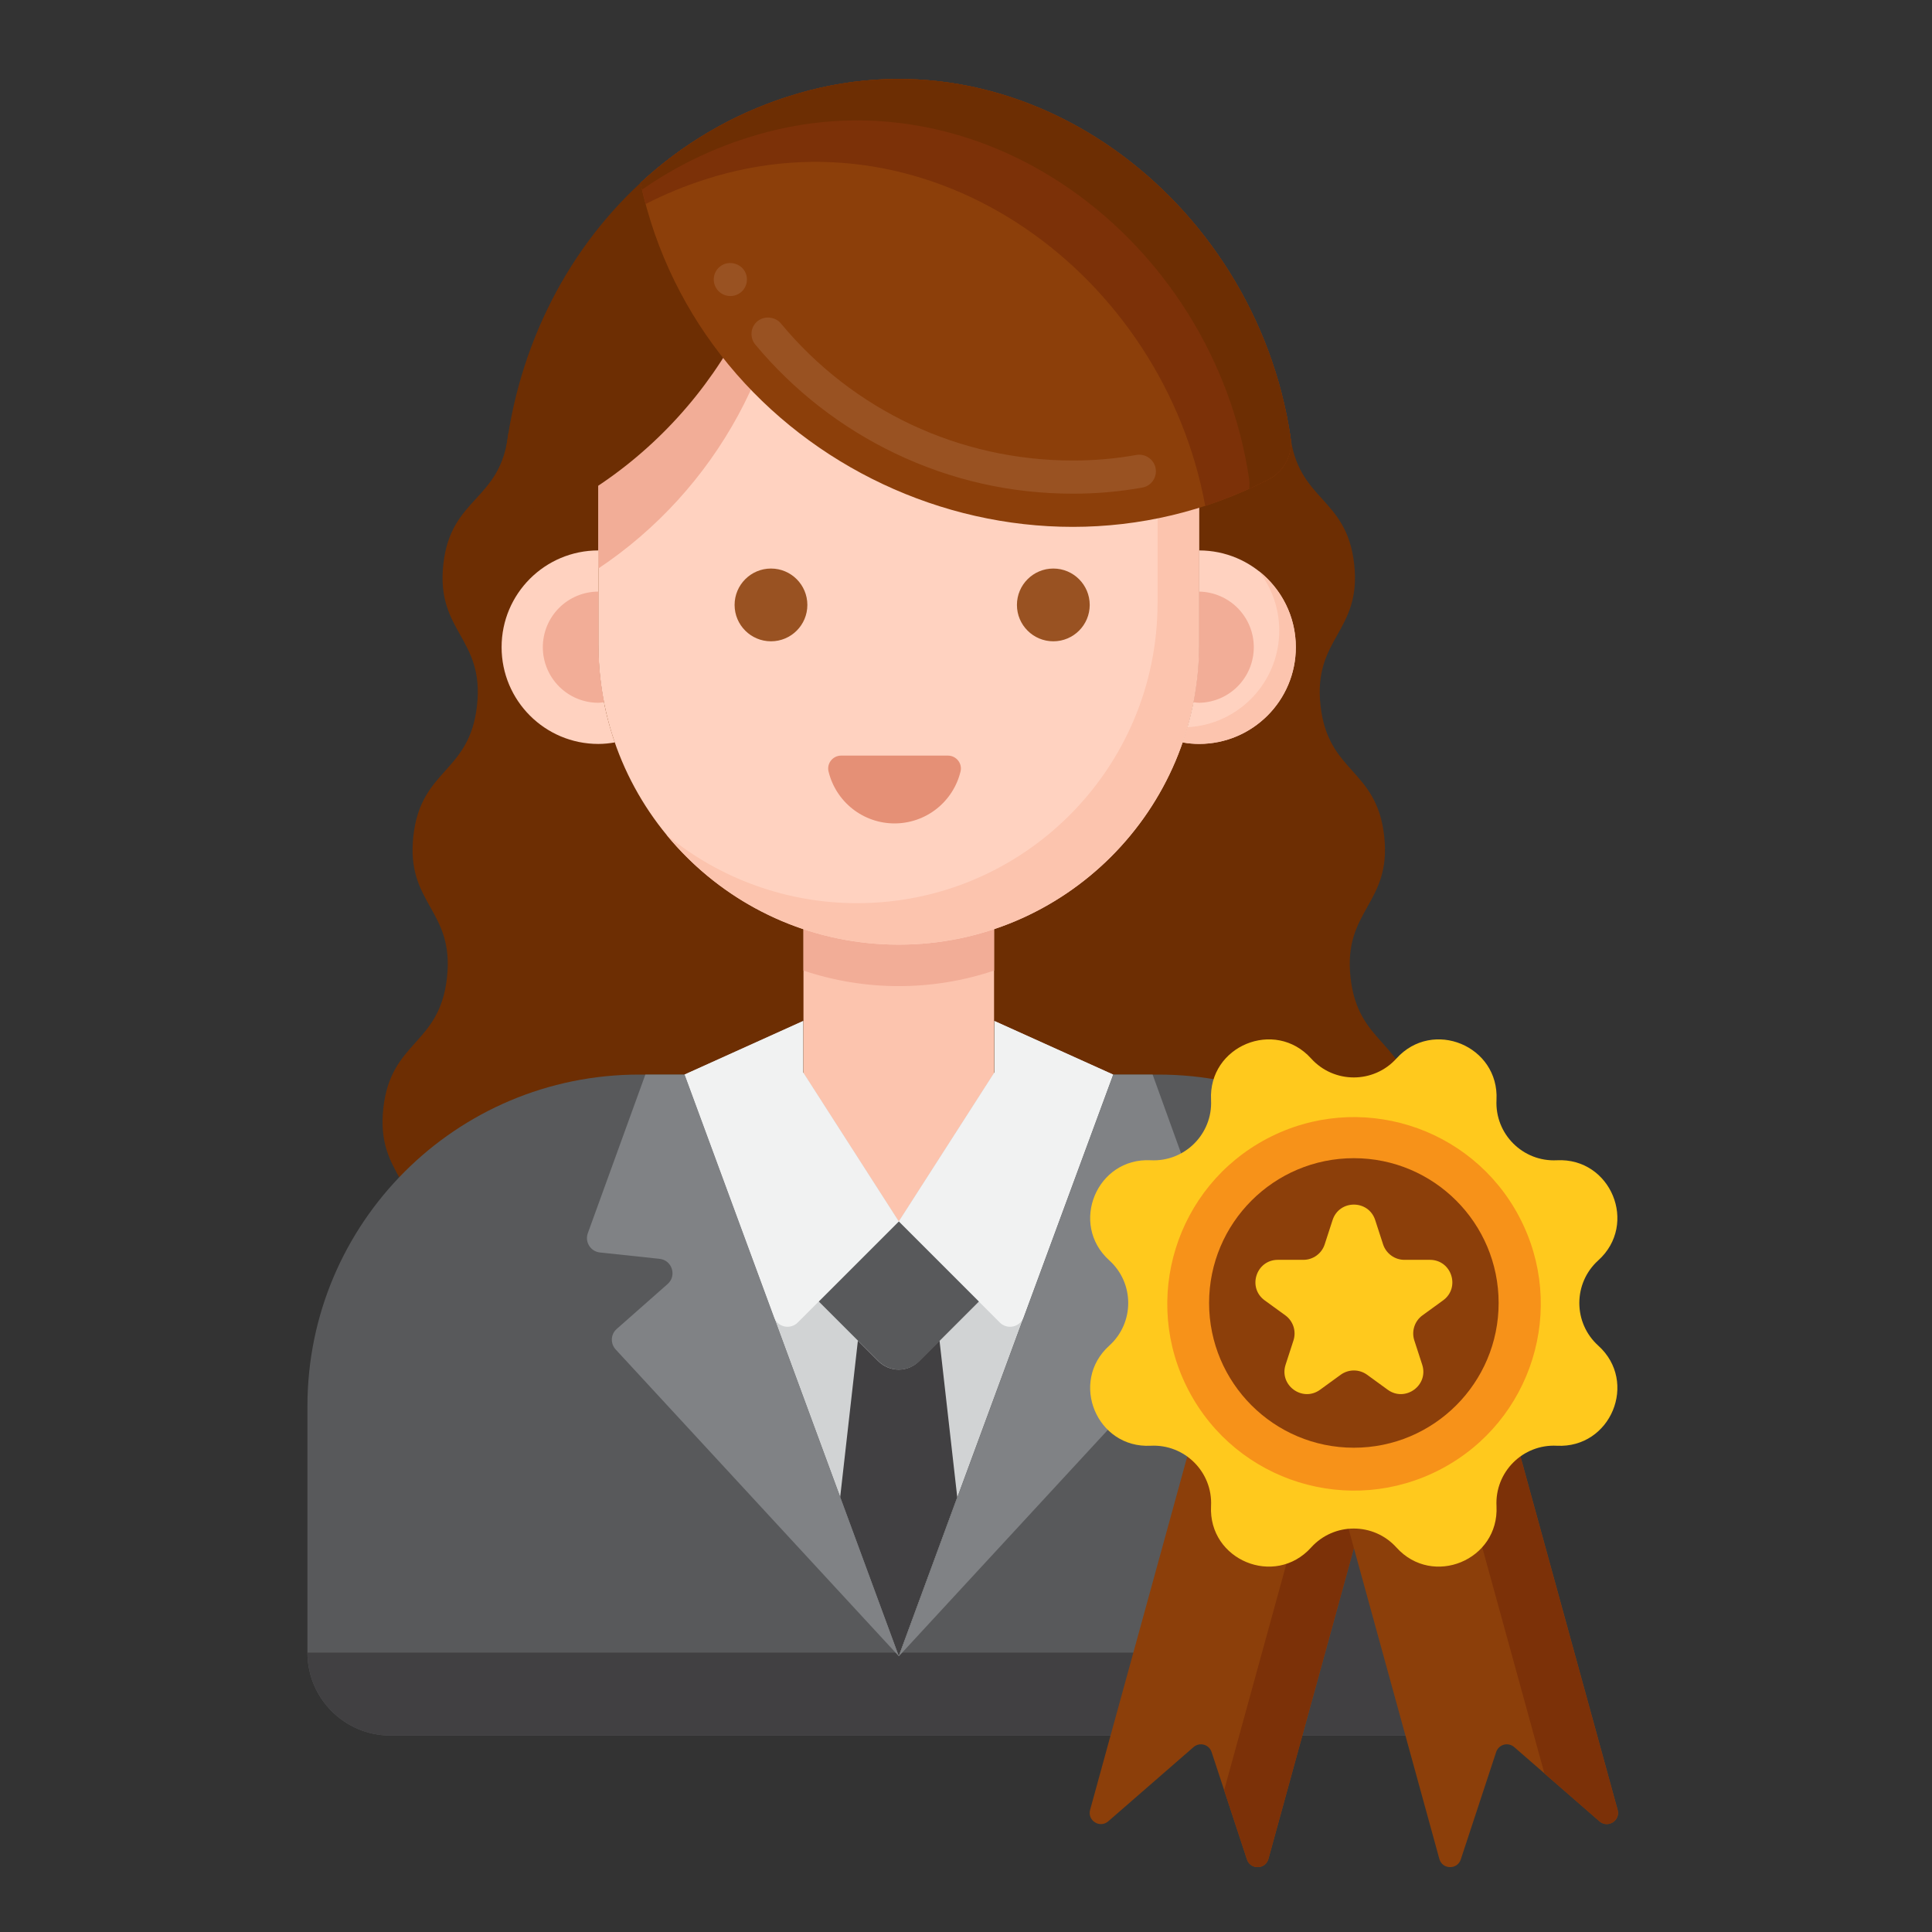 <svg xmlns="http://www.w3.org/2000/svg" width="80" height="80" viewBox="0 0 80 80" fill="none"><rect x="0" y="0" width="80" height="80" fill="#333333" stroke="none"/><path d="M57.166 51.745C56.855 48.928 58.87 48.706 58.56 45.889C58.249 43.073 56.233 43.295 55.923 40.479C55.612 37.663 57.627 37.44 57.317 34.624C57.006 31.808 54.99 32.031 54.68 29.214C54.369 26.399 56.384 26.177 56.074 23.362C55.763 20.546 53.729 20.769 53.418 17.953H21.047C20.737 20.769 18.669 20.546 18.358 23.362C18.047 26.177 20.063 26.399 19.752 29.214C19.442 32.031 17.426 31.808 17.116 34.624C16.805 37.44 18.82 37.663 18.509 40.479C18.199 43.295 16.183 43.073 15.873 45.889C15.562 48.706 17.577 48.928 17.266 51.745H57.166Z" fill="#6D2E03"></path><path d="M61.704 58.231V68.43C61.704 70.329 60.166 71.864 58.27 71.864H16.164C14.269 71.864 12.73 70.329 12.73 68.43V58.231C12.73 50.646 18.881 44.496 26.466 44.496H47.968C55.554 44.496 61.704 50.646 61.704 58.231Z" fill="#58595B"></path><path d="M33.27 37.136V46.903C33.27 47.658 33.486 48.398 33.895 49.034C35.447 51.454 38.984 51.454 40.537 49.034C40.945 48.398 41.162 47.658 41.162 46.903V37.136L33.27 37.136Z" fill="#FCC4AE"></path><path d="M33.27 40.19C34.542 40.616 35.874 40.833 37.216 40.833C38.596 40.833 39.922 40.605 41.162 40.19V37.136H33.27V40.19Z" fill="#F2AD97"></path><path d="M37.214 39.115C30.345 39.115 24.777 33.547 24.777 26.678V20.222C24.777 13.354 30.346 7.785 37.214 7.785C44.083 7.785 49.651 13.354 49.651 20.222V26.678C49.651 33.547 44.083 39.115 37.214 39.115Z" fill="#FFD2C0"></path><path d="M24.777 20.221V23.54C29.624 20.305 32.724 14.785 32.705 8.733L32.704 8.627C28.065 10.433 24.777 14.943 24.777 20.221Z" fill="#F2AD97"></path><path d="M45.106 10.611C46.937 12.834 47.936 15.625 47.932 18.505V24.961C47.932 31.83 42.364 37.398 35.495 37.398C32.615 37.402 29.824 36.403 27.602 34.572C29.883 37.346 33.34 39.115 37.212 39.115C44.081 39.115 49.649 33.547 49.649 26.678V20.222C49.649 16.35 47.88 12.892 45.106 10.611Z" fill="#FCC4AE"></path><path d="M24.776 26.679V22.792C22.563 22.792 20.77 24.585 20.77 26.798C20.77 29.011 22.563 30.805 24.776 30.805C25.009 30.805 25.236 30.78 25.458 30.742C25.006 29.435 24.776 28.062 24.776 26.679ZM49.65 22.792V26.679C49.65 28.102 49.407 29.468 48.967 30.742C49.193 30.782 49.421 30.803 49.65 30.804C51.862 30.804 53.656 29.011 53.656 26.798C53.656 24.585 51.862 22.792 49.65 22.792Z" fill="#FFD2C0"></path><path d="M52.12 23.643C52.672 24.347 52.972 25.216 52.971 26.111C52.971 28.256 51.286 30.006 49.168 30.112C49.107 30.324 49.041 30.534 48.969 30.742C49.194 30.782 49.422 30.803 49.651 30.804C51.864 30.804 53.658 29.011 53.658 26.798C53.658 25.516 53.056 24.376 52.12 23.643Z" fill="#FCC4AE"></path><path d="M32.708 5.3C32.729 11.904 29.035 17.874 23.413 20.934C22.223 21.581 20.763 20.649 20.882 19.3C21.286 14.718 23.323 10.524 26.524 7.57C28.279 5.939 30.374 4.717 32.657 3.99C32.69 4.423 32.708 4.858 32.708 5.3Z" fill="#6D2E03"></path><path d="M52.539 19.845C42.113 25.227 29.006 19.084 26.52 7.57C28.239 5.977 30.295 4.747 32.613 4.004C42.306 0.857 51.965 8.233 53.437 18.092C53.488 18.442 53.429 18.798 53.268 19.112C53.107 19.426 52.852 19.682 52.539 19.845Z" fill="#8C3F0A"></path><path d="M53.437 18.092C51.965 8.234 42.306 0.857 32.613 4.004C30.295 4.747 28.239 5.977 26.52 7.57C26.583 7.867 26.655 8.16 26.732 8.449C27.519 8.046 28.337 7.707 29.179 7.437C38.681 4.353 48.151 11.381 49.906 20.947C50.812 20.651 51.692 20.282 52.539 19.845C52.852 19.683 53.107 19.426 53.268 19.112C53.429 18.798 53.488 18.442 53.437 18.092Z" fill="#7C3108"></path><path d="M53.437 18.092C51.965 8.234 42.306 0.857 32.613 4.004C30.295 4.747 28.239 5.977 26.52 7.57C26.54 7.665 26.561 7.76 26.583 7.854C27.907 6.932 29.36 6.213 30.896 5.721C40.589 2.574 50.248 9.95 51.72 19.809C51.742 19.953 51.743 20.097 51.728 20.238C52 20.114 52.271 19.984 52.539 19.845C52.853 19.682 53.107 19.426 53.268 19.112C53.429 18.798 53.488 18.442 53.437 18.092Z" fill="#6D2E03"></path><path d="M31.925 26.555C32.757 26.555 33.431 25.881 33.431 25.049C33.431 24.217 32.757 23.542 31.925 23.542C31.093 23.542 30.418 24.217 30.418 25.049C30.418 25.881 31.093 26.555 31.925 26.555Z" fill="#995222"></path><path d="M43.616 26.555C44.448 26.555 45.123 25.881 45.123 25.049C45.123 24.217 44.448 23.542 43.616 23.542C42.784 23.542 42.109 24.217 42.109 25.049C42.109 25.881 42.784 26.555 43.616 26.555Z" fill="#995222"></path><path d="M24.779 26.68V24.497C24.168 24.497 23.582 24.74 23.151 25.171C22.719 25.603 22.477 26.189 22.477 26.799C22.477 27.41 22.719 27.995 23.151 28.427C23.582 28.859 24.168 29.101 24.779 29.101C24.86 29.101 24.936 29.085 25.015 29.078C24.859 28.288 24.78 27.485 24.779 26.68ZM49.655 26.68V24.497C50.258 24.508 50.834 24.755 51.257 25.185C51.68 25.616 51.917 26.195 51.917 26.799C51.917 27.403 51.68 27.983 51.257 28.413C50.834 28.844 50.258 29.091 49.655 29.101C49.574 29.101 49.498 29.085 49.419 29.078C49.57 28.301 49.655 27.5 49.655 26.68Z" fill="#F2AD97"></path><path d="M44.423 20.442C41.861 20.442 39.386 19.883 37.071 18.777C34.837 17.709 32.86 16.171 31.275 14.268C31.159 14.127 31.103 13.945 31.12 13.763C31.137 13.581 31.223 13.416 31.367 13.3C31.649 13.066 32.099 13.111 32.332 13.389C35.323 17.001 39.729 19.069 44.423 19.069C45.312 19.069 46.198 18.993 47.056 18.838C47.427 18.773 47.788 19.027 47.853 19.395C47.918 19.769 47.671 20.126 47.297 20.191C46.348 20.36 45.386 20.444 44.423 20.442ZM30.245 12.259C29.998 12.259 29.768 12.129 29.648 11.916C29.555 11.755 29.531 11.573 29.579 11.394C29.627 11.215 29.744 11.068 29.902 10.978C30.221 10.793 30.657 10.916 30.839 11.232C30.899 11.337 30.93 11.455 30.929 11.575C30.929 11.695 30.897 11.813 30.837 11.917C30.777 12.021 30.691 12.107 30.587 12.167C30.483 12.227 30.365 12.259 30.245 12.259Z" fill="#995222"></path><path d="M39.252 31.288C39.594 31.288 39.854 31.607 39.775 31.941C39.627 32.555 39.277 33.101 38.782 33.492C38.286 33.883 37.672 34.096 37.041 34.096C36.409 34.096 35.796 33.883 35.3 33.492C34.804 33.101 34.455 32.555 34.307 31.941C34.228 31.608 34.487 31.288 34.83 31.288H39.252Z" fill="#E59076"></path><path d="M50.428 44.717C53.138 47.226 54.835 50.814 54.835 54.798V64.997C54.835 66.893 53.297 68.431 51.401 68.431H12.73C12.73 70.327 14.268 71.864 16.164 71.864H58.269C60.165 71.864 61.703 70.327 61.703 68.431V58.232C61.703 51.487 56.84 45.877 50.428 44.717Z" fill="#414042"></path><path d="M46.093 44.496L41.176 42.277V44.41L37.217 50.579L33.258 44.41L33.258 42.277L28.344 44.496L37.217 68.579H37.217L46.093 44.496Z" fill="#D1D3D4"></path><path d="M28.344 44.496L32.05 54.548C32.085 54.642 32.142 54.726 32.218 54.792C32.294 54.858 32.384 54.904 32.482 54.925C32.58 54.947 32.682 54.943 32.778 54.915C32.874 54.887 32.962 54.835 33.033 54.764L37.217 50.579L33.258 44.41V42.277L28.344 44.496ZM46.093 44.496L42.384 54.548C42.349 54.642 42.291 54.726 42.216 54.792C42.14 54.858 42.05 54.904 41.952 54.925C41.854 54.947 41.752 54.943 41.656 54.915C41.56 54.887 41.472 54.835 41.401 54.764L37.217 50.579L41.176 44.41V42.277L46.093 44.496Z" fill="#F1F2F2"></path><path d="M40.534 53.894L38.065 56.363C37.841 56.587 37.537 56.713 37.22 56.713C36.903 56.713 36.599 56.587 36.376 56.363L33.906 53.894L37.22 50.58L40.534 53.894Z" fill="#58595B"></path><path d="M38.058 56.363C37.947 56.474 37.816 56.562 37.671 56.622C37.526 56.682 37.371 56.713 37.214 56.713C37.057 56.713 36.902 56.682 36.757 56.622C36.612 56.562 36.48 56.474 36.369 56.363L35.523 55.517L34.789 62L37.214 68.582L39.638 62L38.904 55.517L38.058 56.363Z" fill="#414042"></path><path d="M37.22 68.581L25.494 55.879C25.267 55.632 25.284 55.248 25.538 55.028L27.643 53.17C28.035 52.827 27.829 52.181 27.314 52.126L24.838 51.862C24.748 51.852 24.661 51.822 24.585 51.774C24.508 51.726 24.444 51.661 24.396 51.584C24.348 51.508 24.318 51.421 24.308 51.331C24.299 51.241 24.309 51.15 24.34 51.065L26.723 44.496H28.347L37.22 68.581ZM49.603 51.862L47.127 52.126C46.612 52.181 46.406 52.827 46.797 53.17L48.902 55.028C49.156 55.248 49.173 55.632 48.947 55.879L37.22 68.581L46.097 44.496H47.728L50.101 51.065C50.231 51.429 49.987 51.821 49.603 51.862Z" fill="#808285"></path><path d="M51.634 76.995L50.169 72.547C50.145 72.474 50.104 72.409 50.048 72.356C49.993 72.303 49.925 72.265 49.851 72.245C49.778 72.225 49.7 72.223 49.625 72.24C49.551 72.257 49.481 72.292 49.424 72.342L45.891 75.416C45.544 75.718 45.017 75.386 45.139 74.943L49.95 57.444L57.333 59.474L52.523 76.973C52.401 77.416 51.778 77.431 51.634 76.995Z" fill="#8C3F0A"></path><path d="M49.949 57.444L49.766 58.113L54.719 59.474L50.69 74.128L51.634 76.995C51.777 77.431 52.4 77.416 52.522 76.973L57.333 59.474L49.949 57.444Z" fill="#7C3108"></path><path d="M60.488 76.995L61.953 72.547C61.977 72.474 62.019 72.409 62.074 72.356C62.13 72.303 62.197 72.265 62.271 72.245C62.345 72.225 62.422 72.223 62.497 72.24C62.572 72.257 62.641 72.292 62.699 72.342L66.231 75.416C66.578 75.718 67.105 75.386 66.983 74.943L62.172 57.444L54.789 59.474L59.6 76.973C59.722 77.416 60.344 77.431 60.488 76.995Z" fill="#8C3F0A"></path><path d="M66.98 74.943L62.169 57.444L59.738 58.113L63.951 73.435L66.228 75.416C66.574 75.718 67.101 75.386 66.98 74.943Z" fill="#7C3108"></path><path d="M57.824 43.829C59.325 42.167 62.081 43.309 61.967 45.545C61.895 46.954 63.057 48.116 64.466 48.044C66.702 47.93 67.844 50.687 66.182 52.188C65.135 53.133 65.135 54.776 66.182 55.721C67.844 57.222 66.702 59.979 64.466 59.865C63.057 59.792 61.895 60.955 61.967 62.363C62.081 64.6 59.325 65.742 57.824 64.079C56.879 63.032 55.236 63.032 54.29 64.079C52.789 65.742 50.032 64.6 50.147 62.363C50.219 60.955 49.057 59.793 47.648 59.865C45.411 59.979 44.269 57.222 45.932 55.721C46.979 54.776 46.979 53.133 45.932 52.188C44.27 50.687 45.412 47.93 47.648 48.044C49.057 48.116 50.218 46.954 50.147 45.545C50.032 43.309 52.789 42.167 54.29 43.829C55.236 44.876 56.879 44.876 57.824 43.829Z" fill="#FFC91D"></path><path d="M59.668 60.832C63.447 58.844 64.899 54.169 62.91 50.389C60.922 46.61 56.247 45.159 52.468 47.147C48.689 49.135 47.237 53.811 49.225 57.59C51.213 61.369 55.889 62.821 59.668 60.832Z" fill="#F79219"></path><path d="M56.061 59.947C59.371 59.947 62.055 57.263 62.055 53.953C62.055 50.642 59.371 47.958 56.061 47.958C52.75 47.958 50.066 50.642 50.066 53.953C50.066 57.263 52.75 59.947 56.061 59.947Z" fill="#8C3F0A"></path><path d="M56.944 50.521L57.27 51.525C57.331 51.712 57.449 51.874 57.608 51.989C57.766 52.105 57.957 52.167 58.153 52.167H59.209C60.108 52.167 60.482 53.317 59.755 53.846L58.901 54.466C58.742 54.581 58.624 54.744 58.564 54.93C58.503 55.117 58.503 55.318 58.564 55.504L58.89 56.508C59.168 57.363 58.189 58.074 57.462 57.546L56.608 56.925C56.449 56.81 56.258 56.748 56.062 56.748C55.866 56.748 55.675 56.81 55.516 56.925L54.662 57.546C53.935 58.074 52.956 57.363 53.234 56.508L53.56 55.504C53.62 55.318 53.62 55.117 53.56 54.93C53.499 54.744 53.381 54.581 53.223 54.466L52.369 53.846C51.641 53.317 52.015 52.167 52.914 52.167H53.97C54.166 52.167 54.357 52.105 54.516 51.989C54.675 51.874 54.792 51.712 54.853 51.525L55.179 50.521C55.457 49.666 56.666 49.666 56.944 50.521Z" fill="#FFC91D"></path></svg>